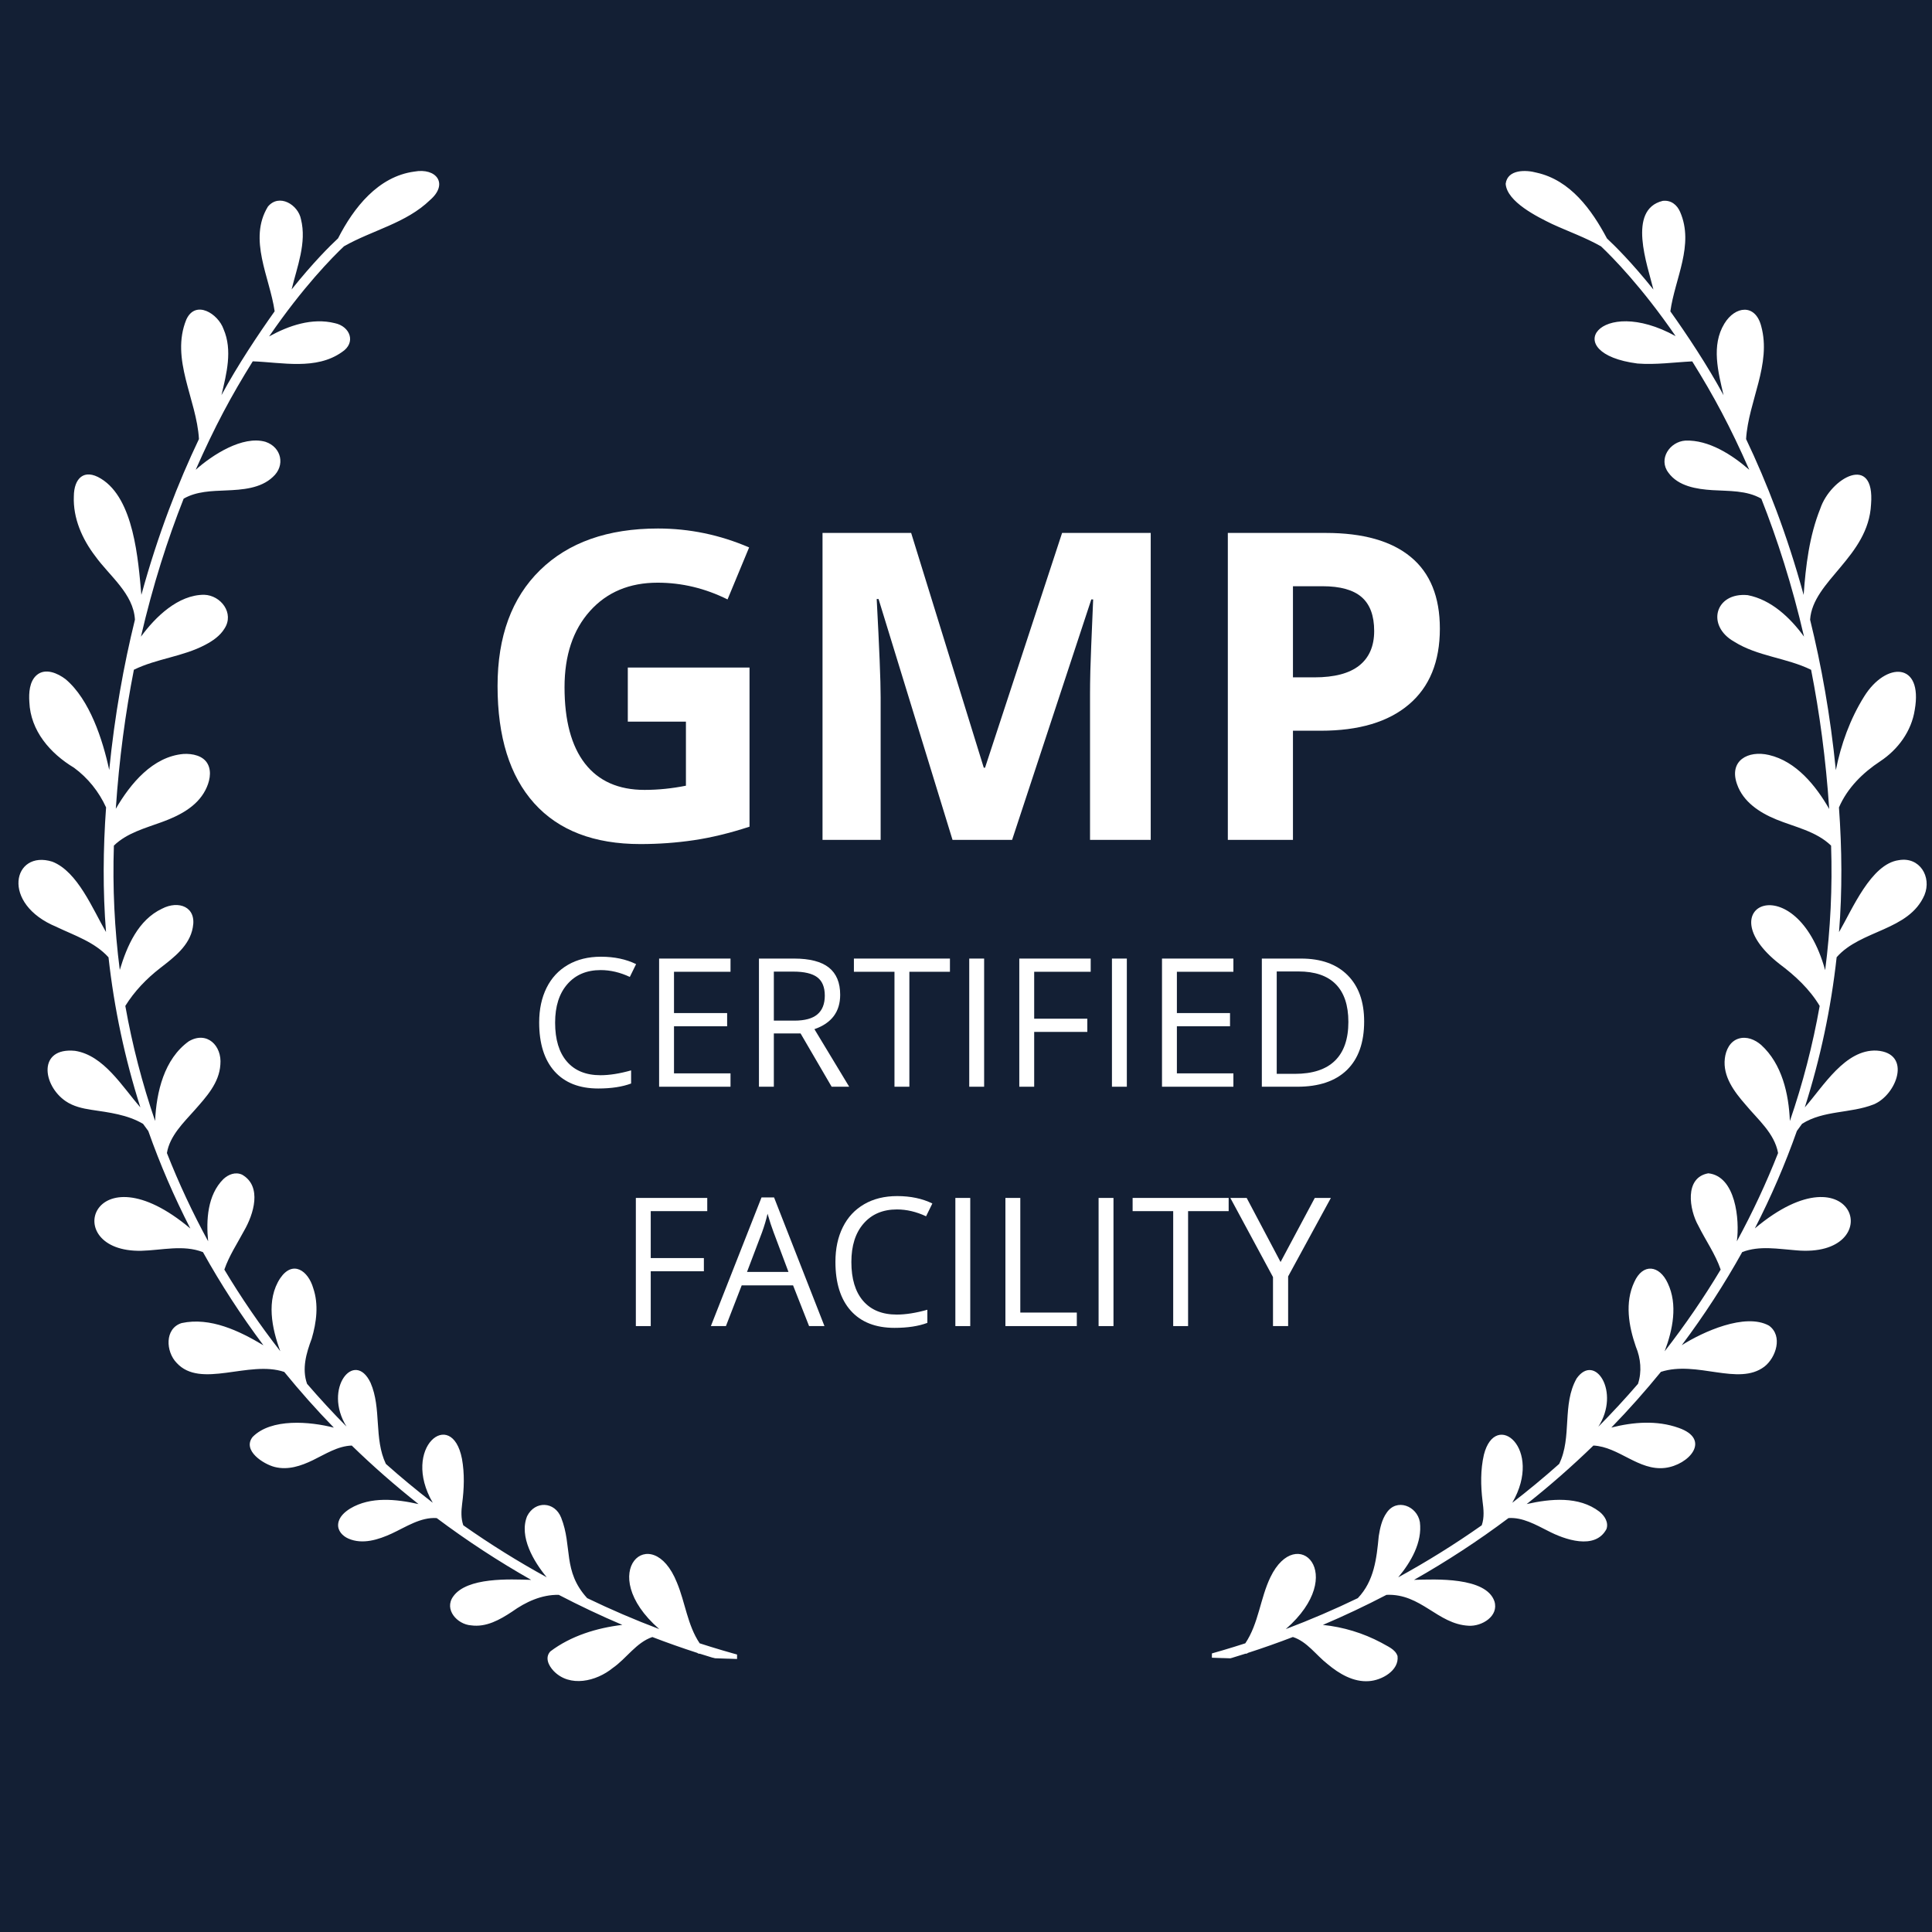 <svg version="1.0" preserveAspectRatio="xMidYMid meet" height="500" viewBox="0 0 375 375" zoomAndPan="magnify" width="500" xmlns:xlink="http://www.w3.org/1999/xlink" xmlns="http://www.w3.org/2000/svg"><defs><g></g><clipPath id="c1ec95b8c5"><path clip-rule="nonzero" d="M 26.438 32.414 L 48.562 32.414 L 48.562 54.539 L 26.438 54.539 Z M 26.438 32.414"></path></clipPath><clipPath id="5612fd6c3e"><path clip-rule="nonzero" d="M 37.5 32.414 C 31.391 32.414 26.438 37.367 26.438 43.477 C 26.438 49.586 31.391 54.539 37.5 54.539 C 43.609 54.539 48.562 49.586 48.562 43.477 C 48.562 37.367 43.609 32.414 37.5 32.414 Z M 37.5 32.414"></path></clipPath><clipPath id="1e42557c7b"><path clip-rule="nonzero" d="M 4.688 110.039 L 18.188 110.039 L 18.188 123.539 L 4.688 123.539 Z M 4.688 110.039"></path></clipPath><clipPath id="1792f9b744"><path clip-rule="nonzero" d="M 11.438 110.039 C 7.711 110.039 4.688 113.059 4.688 116.789 C 4.688 120.516 7.711 123.539 11.438 123.539 C 15.164 123.539 18.188 120.516 18.188 116.789 C 18.188 113.059 15.164 110.039 11.438 110.039 Z M 11.438 110.039"></path></clipPath><clipPath id="7c13df2b0c"><path clip-rule="nonzero" d="M 52.312 228.539 L 65.812 228.539 L 65.812 242.039 L 52.312 242.039 Z M 52.312 228.539"></path></clipPath><clipPath id="e472ffaac5"><path clip-rule="nonzero" d="M 59.062 228.539 C 55.336 228.539 52.312 231.559 52.312 235.289 C 52.312 239.016 55.336 242.039 59.062 242.039 C 62.789 242.039 65.812 239.016 65.812 235.289 C 65.812 231.559 62.789 228.539 59.062 228.539 Z M 59.062 228.539"></path></clipPath><clipPath id="d615995911"><path clip-rule="nonzero" d="M 59.062 235.289 L 72.562 235.289 L 72.562 248.789 L 59.062 248.789 Z M 59.062 235.289"></path></clipPath><clipPath id="d929bc9483"><path clip-rule="nonzero" d="M 65.812 235.289 C 62.086 235.289 59.062 238.309 59.062 242.039 C 59.062 245.766 62.086 248.789 65.812 248.789 C 69.539 248.789 72.562 245.766 72.562 242.039 C 72.562 238.309 69.539 235.289 65.812 235.289 Z M 65.812 235.289"></path></clipPath><clipPath id="583025de70"><path clip-rule="nonzero" d="M 80.812 319.289 L 94.312 319.289 L 94.312 332.789 L 80.812 332.789 Z M 80.812 319.289"></path></clipPath><clipPath id="7891678e8f"><path clip-rule="nonzero" d="M 87.562 319.289 C 83.836 319.289 80.812 322.309 80.812 326.039 C 80.812 329.766 83.836 332.789 87.562 332.789 C 91.289 332.789 94.312 329.766 94.312 326.039 C 94.312 322.309 91.289 319.289 87.562 319.289 Z M 87.562 319.289"></path></clipPath><clipPath id="e5045b3203"><path clip-rule="nonzero" d="M 284.062 319.289 L 297.562 319.289 L 297.562 332.789 L 284.062 332.789 Z M 284.062 319.289"></path></clipPath><clipPath id="fe00659f7a"><path clip-rule="nonzero" d="M 290.812 319.289 C 287.086 319.289 284.062 322.309 284.062 326.039 C 284.062 329.766 287.086 332.789 290.812 332.789 C 294.539 332.789 297.562 329.766 297.562 326.039 C 297.562 322.309 294.539 319.289 290.812 319.289 Z M 290.812 319.289"></path></clipPath><clipPath id="6add1d8e98"><path clip-rule="nonzero" d="M 306.117 226.25 L 327.223 226.25 L 327.223 245.41 L 306.117 245.41 Z M 306.117 226.25"></path></clipPath><clipPath id="6aabce857f"><path clip-rule="nonzero" d="M 316.641 226.25 C 310.828 226.25 306.117 230.539 306.117 235.832 C 306.117 241.121 310.828 245.41 316.641 245.41 C 322.449 245.41 327.16 241.121 327.16 235.832 C 327.16 230.539 322.449 226.25 316.641 226.25 Z M 316.641 226.25"></path></clipPath><clipPath id="effe6100c6"><path clip-rule="nonzero" d="M 330.75 41.039 L 344.25 41.039 L 344.25 54.539 L 330.75 54.539 Z M 330.75 41.039"></path></clipPath><clipPath id="9370847919"><path clip-rule="nonzero" d="M 337.5 41.039 C 333.773 41.039 330.75 44.059 330.75 47.789 C 330.75 51.516 333.773 54.539 337.5 54.539 C 341.227 54.539 344.25 51.516 344.25 47.789 C 344.25 44.059 341.227 41.039 337.5 41.039 Z M 337.5 41.039"></path></clipPath><clipPath id="04bf035622"><path clip-rule="nonzero" d="M 356.25 107.414 L 375 107.414 L 375 126.164 L 356.25 126.164 Z M 356.25 107.414"></path></clipPath><clipPath id="3e5b1997a9"><path clip-rule="nonzero" d="M 365.625 107.414 C 360.449 107.414 356.25 111.609 356.25 116.789 C 356.25 121.965 360.449 126.164 365.625 126.164 C 370.801 126.164 375 121.965 375 116.789 C 375 111.609 370.801 107.414 365.625 107.414 Z M 365.625 107.414"></path></clipPath><clipPath id="03aff6225a"><path clip-rule="nonzero" d="M 143.062 284.789 L 235.312 284.789 L 235.312 367.289 L 143.062 367.289 Z M 143.062 284.789"></path></clipPath><clipPath id="c4a45703f6"><path clip-rule="nonzero" d="M 126 321 L 153 321 L 153 345 L 126 345 Z M 126 321"></path></clipPath><clipPath id="dba839f2e1"><path clip-rule="nonzero" d="M 152.488 322.312 L 151.793 344.082 L 126.109 343.266 L 126.805 321.492 Z M 152.488 322.312"></path></clipPath><clipPath id="60ceee50e4"><path clip-rule="nonzero" d="M 152.488 322.312 L 151.793 344.082 L 126.125 343.266 L 126.816 321.492 Z M 152.488 322.312"></path></clipPath><clipPath id="7369ae1f9b"><path clip-rule="nonzero" d="M 225 321 L 253 321 L 253 345 L 225 345 Z M 225 321"></path></clipPath><clipPath id="0ef402d27e"><path clip-rule="nonzero" d="M 252.238 322.312 L 251.543 344.082 L 225.859 343.266 L 226.555 321.492 Z M 252.238 322.312"></path></clipPath><clipPath id="dfdf7ae8ed"><path clip-rule="nonzero" d="M 252.238 322.312 L 251.543 344.082 L 225.875 343.266 L 226.566 321.492 Z M 252.238 322.312"></path></clipPath></defs><rect fill-opacity="1" height="450" y="-37.5" fill="#ffffff" width="450" x="-37.5"></rect><rect fill-opacity="1" height="450" y="-37.5" fill="#131f34" width="450" x="-37.5"></rect><path fill-rule="nonzero" fill-opacity="1" d="M 11.051 179.953 C 14.531 181.605 18.418 182.883 21.062 185.816 C 22.16 195.73 24.234 205.477 27.246 214.941 C 23.754 210.961 20.156 204.828 14.555 203.965 C 7.309 203.258 8.227 210.652 12.754 213.742 C 14.227 214.746 16.008 215.152 17.75 215.414 C 21.203 215.93 24.742 216.352 27.77 218.141 C 28.109 218.602 28.453 219.062 28.785 219.531 C 31.066 225.992 33.793 232.305 36.945 238.453 C 17.859 222.395 11.324 243.109 27.441 242.777 C 31.41 242.676 35.562 241.551 39.395 243.039 C 42.863 249.273 46.781 255.316 51.133 261.125 C 46.465 258.324 40.824 255.609 35.258 256.805 C 31.906 257.859 32.18 262.371 34.281 264.527 C 38.93 269.648 48.312 263.957 55.176 266.293 C 58.199 270 61.414 273.633 64.801 277.105 C 60.184 275.914 52.637 275.234 49.031 278.914 C 46.977 281.543 51.133 284.18 53.301 284.734 C 55.891 285.398 58.43 284.539 60.754 283.41 C 63.145 282.25 65.551 280.672 68.277 280.582 C 72.406 284.598 76.734 288.383 81.234 291.941 C 76.914 290.977 71.945 290.426 67.973 292.805 C 66.891 293.477 65.773 294.453 65.637 295.801 C 65.504 297.117 66.496 298.148 67.629 298.641 C 70.375 299.844 73.484 298.84 76.051 297.656 C 78.77 296.398 81.645 294.441 84.766 294.66 C 90.621 299.047 96.746 303.051 103.098 306.652 C 98.898 306.523 90.637 306.117 87.977 309.859 C 86.129 312.398 88.754 315.293 91.43 315.48 C 94.375 315.891 97.008 314.398 99.375 312.836 C 102.035 310.934 105.121 309.496 108.453 309.559 C 112.488 311.66 116.605 313.609 120.793 315.391 C 115.863 315.969 110.801 317.52 106.82 320.539 C 105.715 321.746 106.484 323.297 107.449 324.32 C 110.59 327.602 115.758 326.348 118.926 323.762 C 121.594 321.922 123.477 318.812 126.621 317.746 C 129.5 318.852 132.406 319.879 135.344 320.828 C 135.477 320.953 135.66 321 135.844 320.988 C 137.902 321.648 139.977 322.273 142.062 322.855 C 137.398 323.465 132.941 325.445 130.137 329.43 C 127.422 332.859 129.723 335.422 133.68 334.43 C 136.68 333.855 139.504 332.52 141.895 330.629 C 144.383 328.754 146.035 325.652 149.121 324.672 C 158.922 326.977 168.953 328.441 179.094 329.016 C 175.766 329.883 168.211 332.438 168.812 336.75 C 169.781 340.25 174.262 339.648 176.867 338.527 C 181.562 337.047 184.23 332.199 188.906 330.766 C 191.457 330.055 193.676 331.223 195.652 332.75 C 197.691 334.332 199.574 336.164 202.008 337.141 C 204.402 338.098 209.461 338.516 209.805 334.891 C 209.961 333.234 208.762 331.895 207.453 331.074 C 205.855 330.082 204.066 329.359 202.285 328.762 C 211.133 328.066 219.883 326.688 228.461 324.672 C 231.086 325.391 232.844 328.137 234.766 329.871 C 237.332 332.277 243.984 335.84 247.43 334.227 C 251.414 331.641 244.355 325.738 241.777 324.652 C 239.816 323.68 237.711 323.109 235.551 322.84 C 237.617 322.262 239.676 321.641 241.723 320.984 C 241.906 320.996 242.09 320.949 242.223 320.824 C 245.16 319.875 248.07 318.848 250.949 317.742 C 253.719 318.637 255.449 321.266 257.684 323 C 259.902 324.863 262.699 326.539 265.715 326.305 C 268.172 326.152 271.598 324.266 271.262 321.441 C 270.805 320.059 269.238 319.531 268.09 318.836 C 264.582 316.973 260.719 315.797 256.77 315.395 C 260.957 313.613 265.078 311.664 269.117 309.559 C 275.848 309.266 279.012 315.254 285.07 315.555 C 287.621 315.711 290.973 313.699 290.062 310.797 C 288.426 306.07 278.613 306.523 274.465 306.652 C 280.82 303.051 286.949 299.047 292.801 294.656 C 295.508 294.469 298.094 295.953 300.43 297.129 C 303.656 298.824 309.605 300.93 311.812 296.793 C 312.273 295.484 311.438 294.195 310.445 293.41 C 306.445 290.348 300.961 290.895 296.328 291.938 C 300.824 288.379 305.148 284.59 309.281 280.578 C 314.234 280.828 318.055 285.523 323.176 284.922 C 327.832 284.363 332.254 279.379 325.805 277.141 C 321.605 275.648 317.031 276.004 312.758 277.09 C 316.145 273.617 319.359 269.984 322.383 266.277 C 329.391 264.02 337.41 269.082 342.457 265.27 C 344.719 263.523 346.105 259.289 343.359 257.305 C 338.75 254.758 330.5 258.516 326.426 261.105 C 330.777 255.297 334.695 249.258 338.164 243.027 C 341.52 241.727 345.16 242.43 348.645 242.688 C 366.625 244.305 360.223 221.961 340.617 238.43 C 343.77 232.289 346.492 225.977 348.773 219.52 C 349.105 219.051 349.445 218.59 349.781 218.129 C 353.957 215.484 359.18 216.129 363.652 214.375 C 368.148 212.555 371.191 204.402 364.262 203.918 C 358.141 203.641 353.918 210.852 350.309 214.945 C 353.324 205.477 355.398 195.723 356.492 185.801 C 361.152 180.457 370.512 180.695 373.539 173.727 C 374.988 170.176 372.598 166.246 368.562 166.957 C 363.156 167.676 359.5 176.566 356.953 180.922 C 357.598 172.953 357.523 164.734 356.941 156.723 C 358.574 152.938 361.551 150.004 364.953 147.762 C 368.402 145.48 371.02 141.922 371.652 137.777 C 373.289 128.41 366.047 128.43 361.844 135.168 C 359.117 139.523 357.332 144.461 356.336 149.488 C 355.273 138.859 353.52 129.125 351.34 120.285 C 351.832 112.723 362.668 108.078 363.168 97.895 C 363.973 87.883 355.32 92.738 353.312 98.73 C 351.184 104.043 350.492 109.805 350.086 115.477 C 346.855 103.668 342.898 93.578 338.914 85.223 C 339.363 77.879 343.879 70.719 341.848 63.301 C 340.703 58.891 336.785 59.379 334.699 62.816 C 332.109 67.055 333.5 72.215 334.543 76.715 C 331.414 70.926 327.379 64.867 324.215 60.434 C 325.094 54.062 328.891 47.562 326.117 41.148 C 325.508 39.734 324.324 38.801 322.73 38.988 C 315.781 40.699 319.777 51.473 320.926 56.199 C 316.75 50.977 313.449 47.715 311.91 46.281 C 308.938 40.691 304.809 34.977 298.277 33.52 C 296.176 32.938 292.605 32.852 292.25 35.672 C 292.484 39.176 298.414 42.098 301.266 43.48 C 304.422 44.934 307.73 46.098 310.754 47.816 C 312.984 49.926 318.668 55.68 325.238 65.242 C 310.504 57.113 302.398 68.57 317.84 70.559 C 321.375 70.832 324.938 70.32 328.461 70.145 C 332.664 76.887 335.836 82.809 339.531 91.188 C 336.238 88.297 331.656 85.34 327.129 85.52 C 324.09 85.727 321.832 89.098 323.832 91.738 C 325.742 94.395 329.34 94.945 332.379 95.137 C 335.566 95.336 339.035 95.152 341.871 96.797 C 344.953 104.594 347.84 113.523 350.16 123.57 C 347.5 119.914 343.801 116.395 339.223 115.516 C 332.91 114.926 331.102 121.438 336.594 124.543 C 341.148 127.414 346.762 127.66 351.535 130.008 C 353.168 138.312 354.398 147.316 355.047 157.02 C 352.461 152.508 348.652 147.777 343.359 146.543 C 339.289 145.586 335.531 147.637 337.156 152.211 C 338.348 155.648 341.523 157.715 344.73 159.039 C 348.359 160.531 352.52 161.328 355.414 164.137 C 355.684 172.277 355.293 180.352 354.262 188.309 C 348.613 167.891 331.145 175.867 345.34 187.062 C 348.395 189.34 351.23 191.957 353.199 195.25 C 351.855 202.84 349.922 210.305 347.414 217.59 C 347.203 212.332 345.887 206.508 341.848 202.832 C 340.66 201.797 339.039 201.102 337.453 201.598 C 335.777 202.121 334.984 203.812 334.789 205.445 C 334.367 208.957 336.645 211.934 338.816 214.422 C 341.207 217.312 344.422 219.945 345.125 223.805 C 342.824 229.652 340.152 235.375 337.121 240.938 C 337.695 236.754 336.895 228.293 331.582 227.738 C 326.883 228.562 327.891 234.828 329.648 237.91 C 331.059 240.762 332.945 243.395 333.98 246.426 C 330.711 251.887 327.082 257.18 323.109 262.285 C 324.672 258.145 325.699 253.223 323.703 249.051 C 322.094 245.562 318.875 245.121 317.211 248.848 C 315.344 252.824 316.129 257.379 317.516 261.383 C 318.469 263.664 318.707 266.238 317.934 268.602 C 315.48 271.445 312.898 274.246 310.234 276.93 C 314.578 270.195 309.586 262.508 306.027 267.551 C 303.145 272.613 305.176 278.961 302.633 284.145 C 299.688 286.77 296.648 289.281 293.531 291.688 C 299.633 281.16 290.273 273.5 288.023 282.359 C 287.348 285.301 287.398 288.367 287.758 291.348 C 287.965 292.926 288.141 294.531 287.602 296.062 C 282.391 299.73 276.98 303.098 271.395 306.16 C 273.84 303.23 276.098 299.383 275.598 295.438 C 275.066 292.305 271.078 290.727 269.137 293.641 C 268.219 294.926 267.855 296.625 267.613 298.16 C 267.199 302.504 266.73 306.867 263.551 310.199 C 258.988 312.406 254.32 314.406 249.574 316.203 C 261.867 305.461 251.703 295.574 246.598 306.109 C 244.598 310.242 244.305 315.113 241.715 318.965 C 235.914 320.844 229.992 322.43 224.02 323.68 C 241.77 312.965 228.531 300.512 220.68 314.469 C 218.68 318.332 216.297 321.996 213.781 325.516 C 197.289 327.977 180.215 327.977 163.742 325.516 C 161.5 322.273 159.254 319.035 157.426 315.512 C 155.957 312.828 154.215 310 151.266 308.789 C 148.059 307.375 144.273 309.188 144.68 312.988 C 145.211 317.914 149.633 321.129 153.469 323.672 C 147.504 322.422 141.598 320.84 135.805 318.965 C 133.43 315.438 133.008 311.039 131.391 307.176 C 126.508 294.957 115.27 305.121 127.957 316.203 C 123.207 314.41 118.535 312.402 113.969 310.195 C 109.172 304.938 111.145 300.188 108.918 294.574 C 107.668 291.406 103.84 291.25 102.316 294.281 C 100.691 298.262 103.613 303.121 106.117 306.148 C 100.539 303.094 95.133 299.723 89.926 296.059 C 89.449 294.695 89.523 293.277 89.703 291.867 C 90.086 288.977 90.188 286.031 89.668 283.156 C 87.699 273.008 77.758 280.945 84 291.684 C 80.883 289.277 77.844 286.766 74.895 284.141 C 72.539 279.191 74.098 273.391 71.922 268.391 C 68.828 261.863 62.641 269.473 67.258 276.895 C 64.609 274.223 62.039 271.43 59.598 268.598 C 58.562 265.652 59.453 262.633 60.504 259.828 C 61.43 256.672 61.883 253.195 60.793 250.012 C 59.809 246.641 56.84 244.516 54.395 248.094 C 51.609 252.301 52.766 257.848 54.406 262.273 C 50.438 257.172 46.812 251.883 43.547 246.43 C 44.461 243.746 46.051 241.375 47.375 238.891 C 49.211 235.73 50.953 230.27 46.988 228 C 45.688 227.414 44.344 227.945 43.355 228.863 C 40.262 231.949 39.992 236.816 40.398 240.926 C 37.367 235.367 34.695 229.648 32.398 223.805 C 32.949 220.453 35.621 217.914 37.781 215.477 C 40.027 212.922 42.547 210.223 42.773 206.641 C 43.117 202.965 40.156 200.039 36.637 202.121 C 31.848 205.559 30.352 211.984 30.105 217.578 C 27.605 210.293 25.672 202.832 24.324 195.246 C 26.109 192.375 28.438 189.961 31.109 187.887 C 33.75 185.84 36.793 183.562 37.418 180.043 C 38.211 175.992 34.656 174.707 31.457 176.371 C 26.82 178.555 24.652 183.609 23.25 188.258 C 22.227 180.32 21.836 172.258 22.105 164.129 C 24.641 161.672 28.188 160.746 31.426 159.559 C 34.73 158.348 38.176 156.633 39.867 153.363 C 40.641 151.875 41.152 149.879 40.328 148.309 C 39.461 146.652 37.328 146.25 35.629 146.34 C 29.629 146.852 25.309 152.117 22.477 156.984 C 23.129 147.293 24.355 138.293 25.988 129.996 C 30.402 127.828 35.496 127.465 39.852 125.152 C 41.293 124.395 42.719 123.418 43.578 122 C 45.516 119.031 42.883 115.547 39.629 115.445 C 34.578 115.438 30.164 119.738 27.355 123.578 C 29.68 113.523 32.562 104.594 35.648 96.789 C 38.121 95.359 41.094 95.309 43.891 95.191 C 46.977 95.062 50.594 94.828 52.961 92.574 C 55.43 90.371 54.648 86.793 51.523 85.754 C 47.09 84.48 41.184 88.32 37.984 91.184 C 41.684 82.797 44.855 76.879 49.059 70.133 C 54.73 70.336 61.348 71.891 66.367 68.34 C 69.176 66.52 67.977 63.344 64.977 62.723 C 60.598 61.633 56.059 63.188 52.234 65.301 C 58.82 55.699 64.523 49.926 66.762 47.809 C 72.27 44.672 78.824 43.336 83.484 38.816 C 87.102 35.676 84.699 32.523 80.418 33.305 C 73.391 34.25 68.645 40.32 65.617 46.262 C 64.078 47.691 60.777 50.957 56.602 56.18 C 57.664 51.785 59.566 47.105 58.418 42.555 C 57.871 39.711 54.168 37.492 52 40.105 C 48.117 46.461 52.371 53.824 53.309 60.422 C 50.152 64.859 46.113 70.91 42.984 76.699 C 43.969 72.539 45.168 67.996 43.391 63.883 C 42.34 60.887 37.941 58.102 36.16 62.039 C 33.035 69.711 38.176 77.504 38.617 85.215 C 34.629 93.574 30.672 103.66 27.441 115.465 C 26.82 108.617 26.004 96.816 19.602 92.91 C 16.301 90.875 14.363 92.855 14.332 96.328 C 14.156 100.555 15.941 104.609 18.465 107.914 C 21.23 111.781 25.918 115.227 26.191 120.277 C 24.016 129.109 22.262 138.832 21.199 149.449 C 19.941 143.594 17.418 135.789 12.734 131.836 C 11.219 130.676 8.805 129.594 7.125 131.035 C 5.699 132.262 5.582 134.5 5.695 136.234 C 5.914 141.855 9.75 146.238 14.371 149.02 C 17.062 150.996 19.211 153.68 20.59 156.715 C 20.008 164.723 19.938 172.938 20.578 180.906 C 18 176.496 15.086 169.168 10.152 167.25 C 2.539 164.859 -0.012 175.426 11.023 179.93 Z M 204 331.434 C 209.965 333.656 208.793 337.27 202.793 335.422 C 199.25 334.066 196.914 330.582 193.367 329.238 C 197 329.238 200.668 329.969 204.004 331.438 Z M 179.535 335.074 C 177.387 336.48 174.18 338.238 171.562 337.48 C 170.496 337.094 170.152 335.898 170.941 335.055 C 175.215 330.738 181.77 330.23 187.465 329.297 C 184.355 330.527 182.164 333.145 179.535 335.074 Z M 179.535 335.074" fill="#ffffff"></path><path fill-rule="nonzero" fill-opacity="1" d="M 89.297 325.5 C 88.773 324.012 86.254 324.391 85.863 325.84 C 85.406 327.047 86.34 328.496 87.652 328.484 C 89.148 328.613 90.359 326.68 89.297 325.5 Z M 87.551 326.773 C 87.551 326.773 87.551 326.766 87.547 326.762 C 87.566 326.793 87.586 326.824 87.613 326.855 C 87.594 326.828 87.574 326.801 87.555 326.773 Z M 87.551 326.773" fill="#ffffff"></path><path fill-rule="nonzero" fill-opacity="1" d="M 64.898 243.875 C 65.875 243.875 65.875 242.359 64.898 242.359 C 63.918 242.359 63.918 243.875 64.898 243.875 Z M 64.898 243.875" fill="#ffffff"></path><path fill-rule="nonzero" fill-opacity="1" d="M 57.734 235.941 C 54.82 234.633 52.605 239.965 56.055 240.641 C 57.754 241.039 59.52 239.973 59.703 238.188 C 59.809 237.078 58.918 235.852 57.734 235.945 Z M 55.887 238.094 C 55.887 238.094 55.887 238.074 55.887 238.066 C 55.887 238.074 55.887 238.082 55.883 238.094 Z M 55.887 238.094" fill="#ffffff"></path><path fill-rule="nonzero" fill-opacity="1" d="M 7.383 120.512 C 11.367 121.359 12.164 114.48 8.254 114.824 C 8.051 114.75 7.824 114.75 7.637 114.879 C 5.398 116.09 4.324 119.652 7.383 120.512 Z M 7.328 118.871 C 7.328 118.871 7.32 118.867 7.312 118.863 C 7.316 118.867 7.324 118.871 7.328 118.875 Z M 7.328 118.871" fill="#ffffff"></path><path fill-rule="nonzero" fill-opacity="1" d="M 16.523 116.535 C 16.516 116.027 15.996 115.723 15.527 115.812 C 14.73 115.973 14.316 117.109 14.773 117.773 C 15.531 118.84 16.926 117.562 16.523 116.535 Z M 16.523 116.535" fill="#ffffff"></path><path fill-rule="nonzero" fill-opacity="1" d="M 43.988 50.195 C 45.914 50.691 46.969 47.914 45.055 47.199 C 42.727 45.836 41.527 49.559 43.988 50.195 Z M 43.988 50.195" fill="#ffffff"></path><path fill-rule="nonzero" fill-opacity="1" d="M 291.781 326.129 C 291.625 324.484 288.871 323.895 288.277 325.492 C 287.363 326.512 288.145 328.254 289.445 328.441 C 290.805 328.785 292.074 327.48 291.781 326.133 Z M 291.781 326.129" fill="#ffffff"></path><path fill-rule="nonzero" fill-opacity="1" d="M 320.809 240.699 C 325.004 240.812 323.227 234.633 319.848 235.938 C 316.484 236.234 317.855 240.992 320.809 240.699 Z M 321.777 238.574 C 321.777 238.574 321.777 238.582 321.777 238.582 C 321.777 238.602 321.773 238.617 321.766 238.637 C 321.762 238.645 321.766 238.625 321.777 238.574 Z M 321.559 239.027 C 321.559 239.027 321.555 239.031 321.551 239.035 C 321.535 239.043 321.52 239.059 321.5 239.07 C 321.5 239.059 321.523 239.039 321.559 239.027 Z M 321.559 239.027" fill="#ffffff"></path><path fill-rule="nonzero" fill-opacity="1" d="M 312.676 243.875 C 313.652 243.875 313.652 242.359 312.676 242.359 C 311.695 242.359 311.695 243.875 312.676 243.875 Z M 312.676 243.875" fill="#ffffff"></path><path fill-rule="nonzero" fill-opacity="1" d="M 367.781 119.895 C 369.078 121.105 371.484 120.645 371.992 118.871 C 372.383 117.59 371.684 116.285 370.727 115.469 C 370.309 115.18 369.891 114.629 369.328 114.812 C 366.617 114.391 365.977 118.457 367.777 119.895 Z M 369.309 118.391 Z M 369.309 118.391" fill="#ffffff"></path><path fill-rule="nonzero" fill-opacity="1" d="M 361.844 115.809 C 361.434 115.766 361.051 116.129 361.047 116.539 C 360.57 118.469 363.43 118.828 362.918 116.676 C 362.742 116.25 362.367 115.719 361.844 115.809 Z M 361.844 115.809" fill="#ffffff"></path><path fill-rule="nonzero" fill-opacity="1" d="M 333.156 50.246 C 335.992 50.141 335.18 45.773 332.527 47.199 C 330.824 47.738 331.422 50.32 333.156 50.246 Z M 333.156 50.246" fill="#ffffff"></path><g clip-path="url(#c1ec95b8c5)"><g clip-path="url(#5612fd6c3e)"><path fill-rule="nonzero" fill-opacity="1" d="M 26.438 32.414 L 48.562 32.414 L 48.562 54.539 L 26.438 54.539 Z M 26.438 32.414" fill="#131f34"></path></g></g><g clip-path="url(#1e42557c7b)"><g clip-path="url(#1792f9b744)"><path fill-rule="nonzero" fill-opacity="1" d="M 4.688 110.039 L 18.188 110.039 L 18.188 123.539 L 4.688 123.539 Z M 4.688 110.039" fill="#131f34"></path></g></g><g clip-path="url(#7c13df2b0c)"><g clip-path="url(#e472ffaac5)"><path fill-rule="nonzero" fill-opacity="1" d="M 52.312 228.539 L 65.812 228.539 L 65.812 242.039 L 52.312 242.039 Z M 52.312 228.539" fill="#131f34"></path></g></g><g clip-path="url(#d615995911)"><g clip-path="url(#d929bc9483)"><path fill-rule="nonzero" fill-opacity="1" d="M 59.062 235.289 L 72.562 235.289 L 72.562 248.789 L 59.062 248.789 Z M 59.062 235.289" fill="#131f34"></path></g></g><g clip-path="url(#583025de70)"><g clip-path="url(#7891678e8f)"><path fill-rule="nonzero" fill-opacity="1" d="M 80.812 319.289 L 94.312 319.289 L 94.312 332.789 L 80.812 332.789 Z M 80.812 319.289" fill="#131f34"></path></g></g><g clip-path="url(#e5045b3203)"><g clip-path="url(#fe00659f7a)"><path fill-rule="nonzero" fill-opacity="1" d="M 284.062 319.289 L 297.562 319.289 L 297.562 332.789 L 284.062 332.789 Z M 284.062 319.289" fill="#131f34"></path></g></g><g clip-path="url(#6add1d8e98)"><g clip-path="url(#6aabce857f)"><path fill-rule="nonzero" fill-opacity="1" d="M 306.117 226.25 L 327.148 226.25 L 327.148 245.41 L 306.117 245.41 Z M 306.117 226.25" fill="#131f34"></path></g></g><g clip-path="url(#effe6100c6)"><g clip-path="url(#9370847919)"><path fill-rule="nonzero" fill-opacity="1" d="M 330.75 41.039 L 344.25 41.039 L 344.25 54.539 L 330.75 54.539 Z M 330.75 41.039" fill="#131f34"></path></g></g><g clip-path="url(#04bf035622)"><g clip-path="url(#3e5b1997a9)"><path fill-rule="nonzero" fill-opacity="1" d="M 356.25 107.414 L 375 107.414 L 375 126.164 L 356.25 126.164 Z M 356.25 107.414" fill="#131f34"></path></g></g><g clip-path="url(#03aff6225a)"><path fill-rule="nonzero" fill-opacity="1" d="M 143.062 284.789 L 235.23 284.789 L 235.23 367.289 L 143.062 367.289 Z M 143.062 284.789" fill="#131f34"></path></g><g clip-path="url(#c4a45703f6)"><g clip-path="url(#dba839f2e1)"><g clip-path="url(#60ceee50e4)"><path fill-rule="nonzero" fill-opacity="1" d="M 152.488 322.312 L 151.793 344.082 L 126.109 343.266 L 126.805 321.492 Z M 152.488 322.312" fill="#131f34"></path></g></g></g><g clip-path="url(#7369ae1f9b)"><g clip-path="url(#0ef402d27e)"><g clip-path="url(#dfdf7ae8ed)"><path fill-rule="nonzero" fill-opacity="1" d="M 252.238 322.312 L 251.543 344.082 L 225.859 343.266 L 226.555 321.492 Z M 252.238 322.312" fill="#131f34"></path></g></g></g><g fill-opacity="1" fill="#ffffff"><g transform="translate(91.732, 163.021)"><g><path d="M 30.125 -33.453 L 53.75 -33.453 L 53.75 -2.562 C 49.926 -1.312 46.32 -0.438 42.938 0.062 C 39.551 0.562 36.094 0.812 32.562 0.812 C 23.57 0.812 16.703 -1.828 11.953 -7.109 C 7.211 -12.391 4.844 -19.977 4.844 -29.875 C 4.844 -39.488 7.594 -46.984 13.094 -52.359 C 18.602 -57.742 26.234 -60.438 35.984 -60.438 C 42.098 -60.438 47.992 -59.211 53.672 -56.766 L 49.484 -46.672 C 45.129 -48.836 40.602 -49.922 35.906 -49.922 C 30.445 -49.922 26.07 -48.086 22.781 -44.422 C 19.488 -40.754 17.844 -35.82 17.844 -29.625 C 17.844 -23.164 19.164 -18.227 21.812 -14.812 C 24.469 -11.406 28.32 -9.703 33.375 -9.703 C 36.008 -9.703 38.688 -9.973 41.406 -10.516 L 41.406 -22.953 L 30.125 -22.953 Z M 30.125 -33.453"></path></g></g></g><g fill-opacity="1" fill="#ffffff"><g transform="translate(152.151, 163.021)"><g><path d="M 32.734 0 L 18.375 -46.75 L 18.016 -46.75 C 18.523 -37.238 18.781 -30.895 18.781 -27.719 L 18.781 0 L 7.5 0 L 7.5 -59.578 L 24.703 -59.578 L 38.797 -14.016 L 39.047 -14.016 L 54 -59.578 L 71.203 -59.578 L 71.203 0 L 59.422 0 L 59.422 -28.203 C 59.422 -29.535 59.441 -31.07 59.484 -32.812 C 59.523 -34.551 59.707 -39.172 60.031 -46.672 L 59.672 -46.672 L 44.297 0 Z M 32.734 0"></path></g></g></g><g fill-opacity="1" fill="#ffffff"><g transform="translate(230.821, 163.021)"><g><path d="M 20.141 -31.547 L 24.297 -31.547 C 28.18 -31.547 31.086 -32.312 33.016 -33.844 C 34.941 -35.383 35.906 -37.617 35.906 -40.547 C 35.906 -43.516 35.098 -45.703 33.484 -47.109 C 31.867 -48.523 29.332 -49.234 25.875 -49.234 L 20.141 -49.234 Z M 48.656 -41 C 48.656 -34.582 46.648 -29.676 42.641 -26.281 C 38.641 -22.883 32.941 -21.188 25.547 -21.188 L 20.141 -21.188 L 20.141 0 L 7.5 0 L 7.5 -59.578 L 26.531 -59.578 C 33.758 -59.578 39.254 -58.02 43.016 -54.906 C 46.773 -51.801 48.656 -47.164 48.656 -41 Z M 48.656 -41"></path></g></g></g><g fill-opacity="1" fill="#ffffff"><g transform="translate(102.529, 210.933)"><g><path d="M 14.062 -22.641 C 11.332 -22.641 9.176 -21.727 7.594 -19.906 C 6.008 -18.094 5.219 -15.602 5.219 -12.438 C 5.219 -9.176 5.977 -6.66 7.5 -4.891 C 9.031 -3.117 11.207 -2.234 14.031 -2.234 C 15.77 -2.234 17.75 -2.547 19.969 -3.172 L 19.969 -0.625 C 18.25 0.02 16.125 0.344 13.594 0.344 C 9.926 0.344 7.098 -0.766 5.109 -2.984 C 3.117 -5.211 2.125 -8.375 2.125 -12.469 C 2.125 -15.031 2.602 -17.273 3.562 -19.203 C 4.52 -21.129 5.898 -22.613 7.703 -23.656 C 9.516 -24.707 11.648 -25.234 14.109 -25.234 C 16.711 -25.234 18.988 -24.754 20.938 -23.797 L 19.719 -21.312 C 17.832 -22.195 15.945 -22.641 14.062 -22.641 Z M 14.062 -22.641"></path></g></g><g transform="translate(124.511, 210.933)"><g><path d="M 17.281 0 L 3.422 0 L 3.422 -24.875 L 17.281 -24.875 L 17.281 -22.312 L 6.312 -22.312 L 6.312 -14.297 L 16.625 -14.297 L 16.625 -11.734 L 6.312 -11.734 L 6.312 -2.594 L 17.281 -2.594 Z M 17.281 0"></path></g></g><g transform="translate(143.89, 210.933)"><g><path d="M 6.312 -10.344 L 6.312 0 L 3.422 0 L 3.422 -24.875 L 10.234 -24.875 C 13.285 -24.875 15.539 -24.289 17 -23.125 C 18.457 -21.957 19.188 -20.195 19.188 -17.844 C 19.188 -14.551 17.52 -12.328 14.188 -11.172 L 20.938 0 L 17.531 0 L 11.5 -10.344 Z M 6.312 -12.828 L 10.281 -12.828 C 12.32 -12.828 13.816 -13.234 14.766 -14.047 C 15.723 -14.859 16.203 -16.07 16.203 -17.688 C 16.203 -19.332 15.711 -20.52 14.734 -21.25 C 13.766 -21.977 12.211 -22.344 10.078 -22.344 L 6.312 -22.344 Z M 6.312 -12.828"></path></g></g><g transform="translate(165.43, 210.933)"><g><path d="M 11.078 0 L 8.188 0 L 8.188 -22.312 L 0.312 -22.312 L 0.312 -24.875 L 18.953 -24.875 L 18.953 -22.312 L 11.078 -22.312 Z M 11.078 0"></path></g></g><g transform="translate(184.707, 210.933)"><g><path d="M 3.422 0 L 3.422 -24.875 L 6.312 -24.875 L 6.312 0 Z M 3.422 0"></path></g></g><g transform="translate(194.422, 210.933)"><g><path d="M 6.312 0 L 3.422 0 L 3.422 -24.875 L 17.281 -24.875 L 17.281 -22.312 L 6.312 -22.312 L 6.312 -13.203 L 16.625 -13.203 L 16.625 -10.641 L 6.312 -10.641 Z M 6.312 0"></path></g></g><g transform="translate(212.406, 210.933)"><g><path d="M 3.422 0 L 3.422 -24.875 L 6.312 -24.875 L 6.312 0 Z M 3.422 0"></path></g></g><g transform="translate(222.121, 210.933)"><g><path d="M 17.281 0 L 3.422 0 L 3.422 -24.875 L 17.281 -24.875 L 17.281 -22.312 L 6.312 -22.312 L 6.312 -14.297 L 16.625 -14.297 L 16.625 -11.734 L 6.312 -11.734 L 6.312 -2.594 L 17.281 -2.594 Z M 17.281 0"></path></g></g><g transform="translate(241.5, 210.933)"><g><path d="M 23.281 -12.672 C 23.281 -8.566 22.164 -5.426 19.938 -3.25 C 17.707 -1.082 14.5 0 10.312 0 L 3.422 0 L 3.422 -24.875 L 11.047 -24.875 C 14.91 -24.875 17.914 -23.801 20.062 -21.656 C 22.207 -19.508 23.281 -16.516 23.281 -12.672 Z M 20.219 -12.578 C 20.219 -15.816 19.398 -18.258 17.766 -19.906 C 16.141 -21.551 13.723 -22.375 10.516 -22.375 L 6.312 -22.375 L 6.312 -2.5 L 9.828 -2.5 C 13.273 -2.5 15.867 -3.348 17.609 -5.047 C 19.348 -6.742 20.219 -9.254 20.219 -12.578 Z M 20.219 -12.578"></path></g></g></g><g fill-opacity="1" fill="#ffffff"><g transform="translate(266.908, 210.933)"><g></g></g></g><g fill-opacity="1" fill="#ffffff"><g transform="translate(119.996, 257.393)"><g><path d="M 6.312 0 L 3.422 0 L 3.422 -24.875 L 17.281 -24.875 L 17.281 -22.312 L 6.312 -22.312 L 6.312 -13.203 L 16.625 -13.203 L 16.625 -10.641 L 6.312 -10.641 Z M 6.312 0"></path></g></g><g transform="translate(137.98, 257.393)"><g><path d="M 19.062 0 L 15.953 -7.906 L 5.984 -7.906 L 2.922 0 L 0 0 L 9.828 -24.969 L 12.266 -24.969 L 22.047 0 Z M 15.062 -10.516 L 12.172 -18.219 C 11.797 -19.195 11.406 -20.395 11 -21.812 C 10.758 -20.719 10.406 -19.52 9.938 -18.219 L 7.016 -10.516 Z M 15.062 -10.516"></path></g></g><g transform="translate(160.031, 257.393)"><g><path d="M 14.062 -22.641 C 11.332 -22.641 9.176 -21.727 7.594 -19.906 C 6.008 -18.094 5.219 -15.602 5.219 -12.438 C 5.219 -9.176 5.977 -6.66 7.5 -4.891 C 9.031 -3.117 11.207 -2.234 14.031 -2.234 C 15.77 -2.234 17.75 -2.547 19.969 -3.172 L 19.969 -0.625 C 18.25 0.02 16.125 0.344 13.594 0.344 C 9.926 0.344 7.098 -0.766 5.109 -2.984 C 3.117 -5.211 2.125 -8.375 2.125 -12.469 C 2.125 -15.031 2.602 -17.273 3.562 -19.203 C 4.52 -21.129 5.898 -22.613 7.703 -23.656 C 9.516 -24.707 11.648 -25.234 14.109 -25.234 C 16.711 -25.234 18.988 -24.754 20.938 -23.797 L 19.719 -21.312 C 17.832 -22.195 15.945 -22.641 14.062 -22.641 Z M 14.062 -22.641"></path></g></g><g transform="translate(182.013, 257.393)"><g><path d="M 3.422 0 L 3.422 -24.875 L 6.312 -24.875 L 6.312 0 Z M 3.422 0"></path></g></g><g transform="translate(191.728, 257.393)"><g><path d="M 3.422 0 L 3.422 -24.875 L 6.312 -24.875 L 6.312 -2.625 L 17.281 -2.625 L 17.281 0 Z M 3.422 0"></path></g></g><g transform="translate(209.814, 257.393)"><g><path d="M 3.422 0 L 3.422 -24.875 L 6.312 -24.875 L 6.312 0 Z M 3.422 0"></path></g></g><g transform="translate(219.529, 257.393)"><g><path d="M 11.078 0 L 8.188 0 L 8.188 -22.312 L 0.312 -22.312 L 0.312 -24.875 L 18.953 -24.875 L 18.953 -22.312 L 11.078 -22.312 Z M 11.078 0"></path></g></g><g transform="translate(238.807, 257.393)"><g><path d="M 9.75 -12.438 L 16.391 -24.875 L 19.516 -24.875 L 11.219 -9.641 L 11.219 0 L 8.281 0 L 8.281 -9.516 L 0 -24.875 L 3.172 -24.875 Z M 9.75 -12.438"></path></g></g></g></svg>